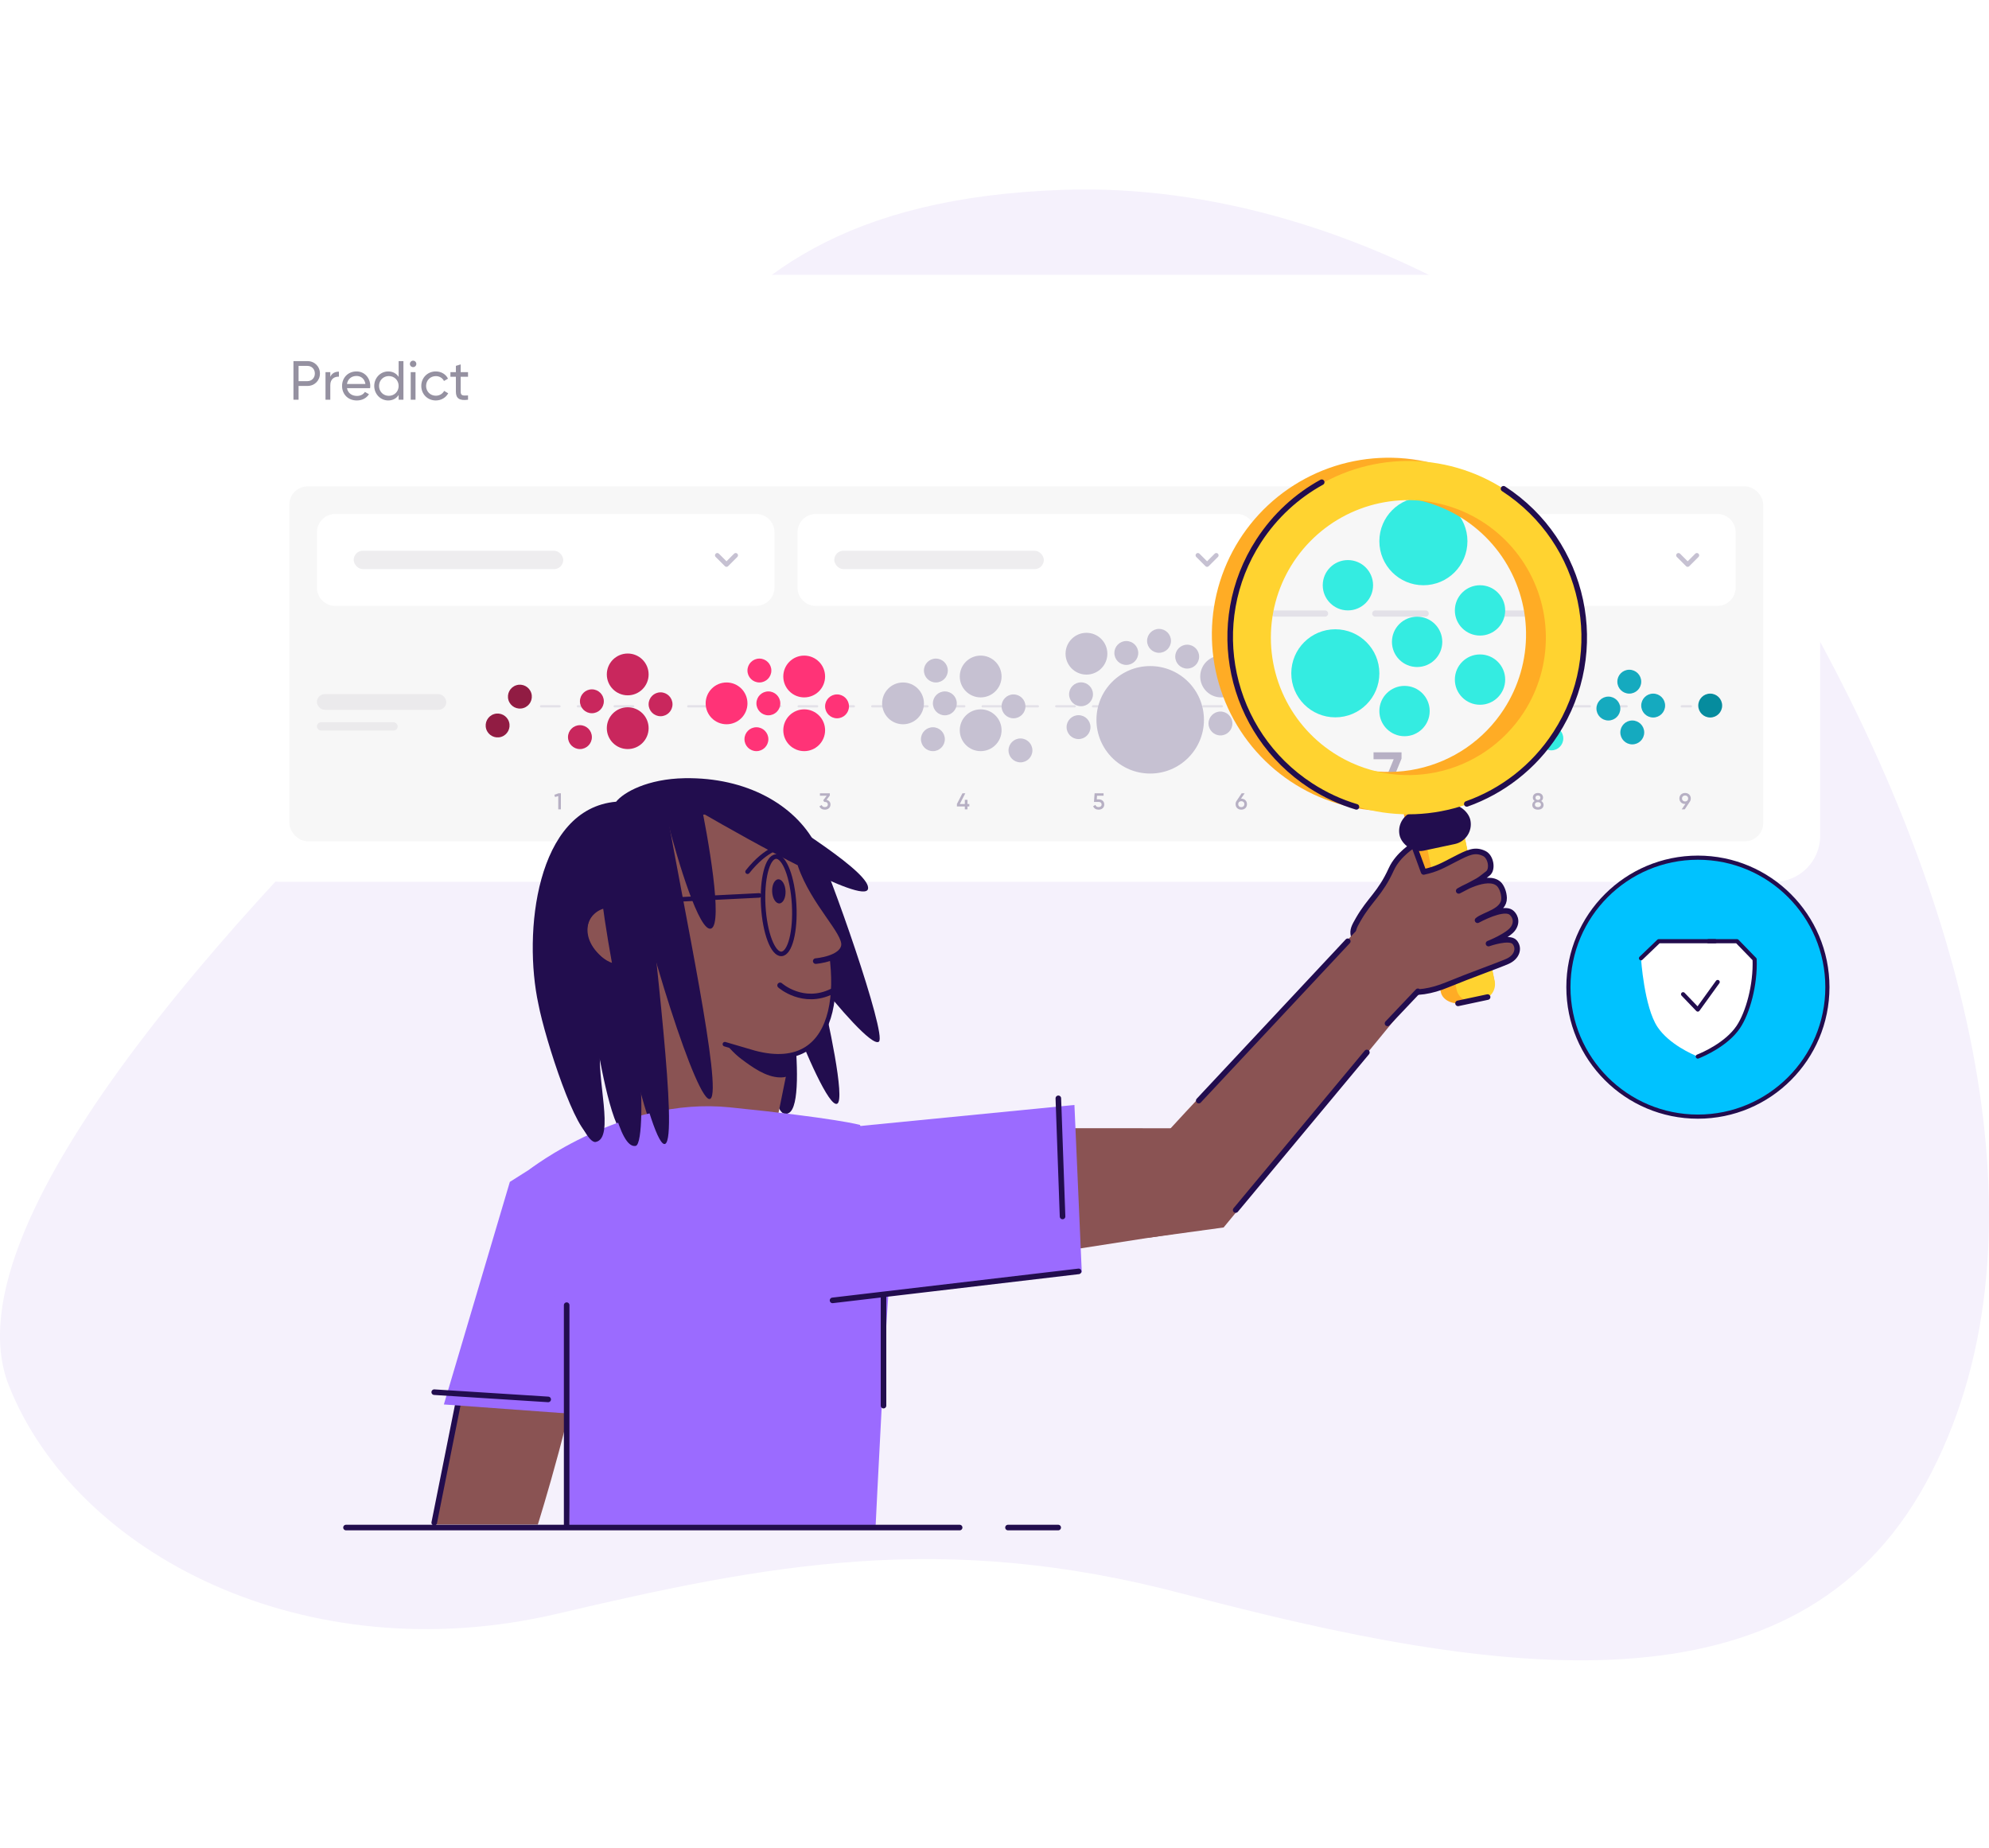 <svg width="960" height="892" viewBox="0 0 960 892" fill="none" xmlns="http://www.w3.org/2000/svg">
<path d="M269.015 778.948C147.778 807.446 36.752 750.448 4.331 668.948C-28.089 587.448 129.03 423.448 224.355 333.448C319.68 243.448 303.267 98.801 513.264 91.626C656.281 86.74 810.55 183.116 879.99 312.523C949.43 441.93 992.258 601.185 929.5 715.905C866.743 830.624 723.728 809.741 570.994 769.327C455.31 738.717 370.955 754.987 269.015 778.948Z" fill="#F5F1FC"/>
<g filter="url(#filter0_d)">
<rect x="113" y="126" width="765.518" height="293" rx="22.197" fill="white"/>
<path d="M148.4 167.65H141.634V186.295H144.111V179.636H148.4C151.836 179.636 154.42 177.026 154.42 173.643C154.42 170.234 151.836 167.65 148.4 167.65ZM148.4 177.319H144.111V169.967H148.4C150.451 169.967 151.969 171.512 151.969 173.643C151.969 175.747 150.451 177.319 148.4 177.319ZM159.423 175.215V172.977H157.106V186.295H159.423V179.237C159.423 176.094 161.581 175.082 163.578 175.161V172.738C161.9 172.738 160.275 173.35 159.423 175.215ZM167.47 180.702H178.631C178.684 180.356 178.711 180.009 178.711 179.663C178.711 175.934 176.101 172.631 172.079 172.631C167.923 172.631 165.1 175.694 165.1 179.636C165.1 183.632 167.95 186.642 172.238 186.642C174.902 186.642 176.926 185.443 178.098 183.632L176.127 182.513C175.461 183.605 174.13 184.458 172.292 184.458C169.814 184.458 167.923 183.099 167.47 180.702ZM172.079 174.815C174.076 174.815 175.967 176.04 176.367 178.677H167.47C167.843 176.36 169.575 174.815 172.079 174.815ZM192.402 167.65V175.268C191.337 173.643 189.632 172.631 187.368 172.631C183.666 172.631 180.629 175.694 180.629 179.636C180.629 183.579 183.666 186.642 187.368 186.642C189.632 186.642 191.337 185.63 192.402 184.005V186.295H194.72V167.65H192.402ZM187.661 184.404C184.997 184.404 182.946 182.353 182.946 179.636C182.946 176.919 184.997 174.868 187.661 174.868C190.351 174.868 192.402 176.919 192.402 179.636C192.402 182.353 190.351 184.404 187.661 184.404ZM199.403 170.553C200.255 170.553 200.948 169.861 200.948 169.008C200.948 168.156 200.255 167.437 199.403 167.437C198.524 167.437 197.831 168.156 197.831 169.008C197.831 169.861 198.524 170.553 199.403 170.553ZM198.231 186.295H200.548V172.977H198.231V186.295ZM210.343 186.642C212.953 186.642 215.217 185.257 216.336 183.179L214.365 182.034C213.619 183.419 212.154 184.351 210.343 184.351C207.679 184.351 205.655 182.3 205.655 179.636C205.655 176.946 207.679 174.895 210.343 174.895C212.128 174.895 213.619 175.827 214.285 177.239L216.23 176.12C215.217 174.016 212.98 172.631 210.343 172.631C206.321 172.631 203.338 175.694 203.338 179.636C203.338 183.579 206.321 186.642 210.343 186.642ZM225.895 175.215V172.977H222.353V169.248L220.035 169.941V172.977H217.398V175.215H220.035V182.433C220.035 185.763 221.9 186.828 225.895 186.295V184.218C223.525 184.324 222.353 184.458 222.353 182.433V175.215H225.895Z" fill="#9591A1"/>
<rect x="139.636" y="228.106" width="711.412" height="171.335" rx="8.879" fill="#F7F7F7"/>
<path d="M152.955 250.303C152.955 245.399 156.93 241.424 161.833 241.424H364.935C369.839 241.424 373.814 245.399 373.814 250.303V276.939C373.814 281.843 369.839 285.818 364.935 285.818H161.833C156.93 285.818 152.955 281.843 152.955 276.939V250.303Z" fill="white"/>
<rect opacity="0.1" x="170.712" y="259.182" width="101.136" height="8.879" rx="4.439" fill="#514B5F"/>
<path d="M346.208 261.401L350.648 265.841L355.087 261.401" stroke="#C6C1D2" stroke-width="2.22" stroke-linecap="round" stroke-linejoin="round"/>
<path d="M384.913 250.303C384.913 245.399 388.888 241.424 393.791 241.424H596.894C601.797 241.424 605.772 245.399 605.772 250.303V276.939C605.772 281.843 601.797 285.818 596.894 285.818H393.791C388.888 285.818 384.913 281.843 384.913 276.939V250.303Z" fill="white"/>
<rect opacity="0.1" x="402.67" y="259.182" width="101.136" height="8.879" rx="4.439" fill="#514B5F"/>
<path d="M578.166 261.401L582.606 265.841L587.045 261.401" stroke="#C6C1D2" stroke-width="2.22" stroke-linecap="round" stroke-linejoin="round"/>
<path d="M616.871 250.303C616.871 245.399 620.846 241.424 625.75 241.424H828.852C833.755 241.424 837.73 245.399 837.73 250.303V276.939C837.73 281.843 833.755 285.818 828.852 285.818H625.75C620.846 285.818 616.871 281.843 616.871 276.939V250.303Z" fill="white"/>
<rect opacity="0.1" x="634.628" y="259.182" width="101.136" height="8.879" rx="4.439" fill="#514B5F"/>
<path d="M810.125 261.401L814.564 265.841L819.003 261.401" stroke="#C6C1D2" stroke-width="2.22" stroke-linecap="round" stroke-linejoin="round"/>
<g opacity="0.4">
<line x1="0.555" y1="-0.555" x2="555.479" y2="-0.555" transform="matrix(1 -8.63772e-08 -8.84813e-08 -1 260.61 333.718)" stroke="#C6C1D2" stroke-width="1.11" stroke-linecap="round" stroke-linejoin="round" stroke-dasharray="8.88 8.88"/>
</g>
<rect opacity="0.1" x="152.955" y="328.399" width="62.448" height="7.57" rx="3.785" fill="#79718B"/>
<rect opacity="0.1" x="152.955" y="341.968" width="39" height="4" rx="2" fill="#79718B"/>
<path opacity="0.3" d="M269.61 376.255L267.568 376.976L267.879 378.064L269.444 377.62V384.024H270.72V376.255H269.61Z" fill="#220D4E"/>
<path opacity="0.3" d="M330.157 384.023H335.273V382.791H332.055L333.808 381.038C334.552 380.283 335.129 379.473 335.129 378.507C335.129 376.965 333.919 376.11 332.643 376.11C331.611 376.11 330.634 376.621 330.135 377.686L331.211 378.319C331.511 377.697 332.01 377.353 332.654 377.353C333.32 377.353 333.853 377.775 333.853 378.552C333.853 379.14 333.42 379.706 332.865 380.261L330.157 383.024V384.023Z" fill="#220D4E"/>
<path opacity="0.3" d="M398.941 379.428L400.517 377.342V376.254H395.745V377.453H398.997L397.321 379.662L397.831 380.427H398.12C398.997 380.427 399.563 380.893 399.563 381.67C399.563 382.447 398.997 382.925 398.12 382.925C397.343 382.925 396.821 382.58 396.599 381.926L395.512 382.558C395.944 383.646 396.977 384.168 398.12 384.168C399.551 384.168 400.839 383.302 400.839 381.67C400.839 380.461 400.007 379.684 398.941 379.428Z" fill="#220D4E"/>
<path opacity="0.3" d="M467.851 381.437H466.963V379.417H465.676V381.437H463.245L465.92 376.254H464.533L461.858 381.437V382.625H465.676V384.023H466.963V382.625H467.851V381.437Z" fill="#220D4E"/>
<path opacity="0.3" d="M530.331 379.184H529.354L529.487 377.453H532.639V376.254H528.311L528.011 380.427H530.275C531.119 380.427 531.696 380.893 531.696 381.67C531.696 382.447 531.119 382.925 530.253 382.925C529.443 382.925 528.91 382.558 528.711 381.87L527.612 382.503C528.022 383.624 529.077 384.168 530.253 384.168C531.685 384.168 532.972 383.302 532.972 381.67C532.972 380.05 531.74 379.184 530.331 379.184Z" fill="#220D4E"/>
<path opacity="0.3" d="M599.119 378.862H598.975L600.75 376.254H599.297L596.833 379.95C596.533 380.383 596.367 380.916 596.367 381.515C596.367 383.08 597.499 384.168 599.119 384.168C600.728 384.168 601.86 383.08 601.86 381.515C601.86 379.95 600.728 378.862 599.119 378.862ZM599.119 382.958C598.264 382.958 597.643 382.403 597.643 381.515C597.643 380.627 598.264 380.072 599.119 380.072C599.962 380.072 600.584 380.627 600.584 381.515C600.584 382.392 599.962 382.958 599.119 382.958Z" fill="#220D4E"/>
<path opacity="0.3" d="M669.254 376.254V377.475H672.806L670.12 384.023H671.463L674.193 377.364V376.254H669.254Z" fill="#220D4E"/>
<path opacity="0.3" d="M743.868 379.983C744.4 379.639 744.755 379.084 744.755 378.341C744.755 376.843 743.579 376.11 742.292 376.11C740.993 376.11 739.828 376.843 739.828 378.341C739.828 379.084 740.183 379.639 740.704 379.983C739.994 380.383 739.561 381.06 739.561 381.87C739.561 383.313 740.671 384.168 742.292 384.168C743.912 384.168 745.011 383.313 745.011 381.87C745.011 381.049 744.589 380.383 743.868 379.983ZM742.292 377.32C742.935 377.32 743.479 377.675 743.479 378.396C743.479 379.084 742.935 379.473 742.292 379.473C741.637 379.473 741.104 379.084 741.104 378.396C741.104 377.675 741.637 377.32 742.292 377.32ZM742.292 382.958C741.448 382.958 740.838 382.536 740.838 381.748C740.838 380.949 741.448 380.538 742.292 380.538C743.124 380.538 743.734 380.949 743.734 381.748C743.734 382.536 743.124 382.958 742.292 382.958Z" fill="#220D4E"/>
<path opacity="0.3" d="M816.061 378.763C816.061 377.198 814.929 376.11 813.32 376.11C811.71 376.11 810.567 377.198 810.567 378.763C810.567 380.327 811.71 381.415 813.32 381.415H813.453L811.677 384.023H813.142L815.595 380.327C815.895 379.895 816.061 379.362 816.061 378.763ZM811.844 378.763C811.844 377.875 812.476 377.32 813.32 377.32C814.163 377.32 814.785 377.875 814.785 378.763C814.785 379.65 814.163 380.205 813.32 380.205C812.476 380.205 811.844 379.639 811.844 378.763Z" fill="#220D4E"/>
<circle cx="715.618" cy="348.328" r="10.088" fill="#34ECE1"/>
<circle cx="735.795" cy="318.064" r="10.088" fill="#34ECE1"/>
<circle cx="718.5" cy="328.152" r="5.765" fill="#34ECE1"/>
<circle cx="734.353" cy="341.122" r="5.765" fill="#34ECE1"/>
<circle cx="731.471" cy="356.975" r="5.765" fill="#34ECE1"/>
<circle cx="748.765" cy="333.917" r="5.765" fill="#34ECE1"/>
<circle cx="748.765" cy="349.77" r="5.765" fill="#34ECE1"/>
<circle cx="776.295" cy="335.358" r="5.765" fill="#15AABF"/>
<circle cx="786.383" cy="322.387" r="5.765" fill="#15AABF"/>
<circle cx="797.912" cy="333.917" r="5.765" fill="#15AABF"/>
<circle cx="787.824" cy="346.887" r="5.765" fill="#15AABF"/>
<circle cx="555.147" cy="340.794" r="25.941" fill="#C6C1D2"/>
<circle cx="520.559" cy="344.328" r="5.765" fill="#C6C1D2"/>
<circle cx="521.765" cy="328.475" r="5.765" fill="#C6C1D2"/>
<circle cx="543.618" cy="308.534" r="5.765" fill="#C6C1D2"/>
<circle cx="559.412" cy="302.681" r="5.765" fill="#C6C1D2"/>
<circle cx="589.059" cy="342.564" r="5.765" fill="#C6C1D2"/>
<circle cx="573" cy="310.299" r="5.765" fill="#C6C1D2"/>
<circle cx="524.383" cy="308.887" r="10.088" fill="#C6C1D2"/>
<circle cx="589.383" cy="319.887" r="10.088" fill="#C6C1D2"/>
<circle cx="240.175" cy="343.531" r="5.765" transform="rotate(-17.331 240.175 343.531)" fill="#911C43"/>
<circle cx="250.927" cy="329.608" r="5.765" transform="rotate(-17.331 250.927 329.608)" fill="#911C43"/>
<circle cx="350.677" cy="332.858" r="10.088" fill="#FF3377"/>
<circle cx="388.147" cy="345.829" r="10.088" fill="#FF3377"/>
<circle cx="388.147" cy="319.887" r="10.088" fill="#FF3377"/>
<circle cx="370.853" cy="332.858" r="5.765" fill="#FF3377"/>
<circle cx="365.089" cy="350.152" r="5.765" fill="#FF3377"/>
<circle cx="404" cy="334.299" r="5.765" fill="#FF3377"/>
<circle cx="366.53" cy="317.005" r="5.765" fill="#FF3377"/>
<circle cx="435.853" cy="332.858" r="10.088" fill="#C6C1D2"/>
<circle cx="473.324" cy="345.829" r="10.088" fill="#C6C1D2"/>
<circle cx="473.324" cy="319.887" r="10.088" fill="#C6C1D2"/>
<circle cx="456.03" cy="332.858" r="5.765" fill="#C6C1D2"/>
<circle cx="450.265" cy="350.152" r="5.765" fill="#C6C1D2"/>
<circle cx="492.53" cy="355.564" r="5.765" fill="#C6C1D2"/>
<circle cx="489.177" cy="334.299" r="5.765" fill="#C6C1D2"/>
<circle cx="451.706" cy="317.005" r="5.765" fill="#C6C1D2"/>
<circle cx="302.971" cy="344.829" r="10.088" fill="#C9275D"/>
<circle cx="302.971" cy="318.887" r="10.088" fill="#C9275D"/>
<circle cx="285.677" cy="331.858" r="5.765" fill="#C9275D"/>
<circle cx="279.912" cy="349.152" r="5.765" fill="#C9275D"/>
<circle cx="318.824" cy="333.299" r="5.765" fill="#C9275D"/>
<circle cx="662.147" cy="346.946" r="14.412" fill="#C6C1D2"/>
<circle cx="637.648" cy="349.829" r="5.765" fill="#C6C1D2"/>
<circle cx="659.265" cy="325.329" r="5.765" fill="#C6C1D2"/>
<circle cx="679.442" cy="362.799" r="5.765" fill="#C6C1D2"/>
<circle cx="646.295" cy="364.24" r="5.765" fill="#C6C1D2"/>
<circle cx="623.236" cy="336.858" r="5.765" fill="#C6C1D2"/>
<circle cx="640.53" cy="328.211" r="10.088" fill="#C6C1D2"/>
<circle cx="679.442" cy="323.887" r="10.088" fill="#C6C1D2"/>
<circle cx="825.442" cy="333.917" r="5.765" fill="#068C9E"/>
</g>
<g clip-path="url(#clip0)">
<rect x="592" y="221" width="161" height="159" rx="79.5" fill="white"/>
<rect x="-846" y="-9" width="1948.62" height="449.389" rx="24.291" fill="#F7F7F7"/>
<g opacity="0.4">
<line x1="1.518" y1="-1.518" x2="1519.73" y2="-1.518" transform="matrix(1 -8.63772e-08 -8.84813e-08 -1 -455.06 294.643)" stroke="#C6C1D2" stroke-width="3.036" stroke-linecap="round" stroke-linejoin="round" stroke-dasharray="24.29 24.29"/>
</g>
<path opacity="0.3" d="M662.946 363.149V366.489H672.663L665.315 384.404H668.989L676.458 366.185V363.149H662.946Z" fill="#220D4E"/>
<circle cx="644.501" cy="325.006" r="21.255" fill="#34ECE1"/>
<circle cx="687.011" cy="261.241" r="21.255" fill="#34ECE1"/>
<circle cx="650.574" cy="282.496" r="12.146" fill="#34ECE1"/>
<circle cx="683.976" cy="309.824" r="12.146" fill="#34ECE1"/>
<circle cx="677.902" cy="343.226" r="12.146" fill="#34ECE1"/>
<circle cx="714.339" cy="294.642" r="12.146" fill="#34ECE1"/>
<circle cx="714.339" cy="328.041" r="12.146" fill="#34ECE1"/>
</g>
<path d="M343.597 544.355C340.962 543.576 339.795 539.605 338.789 533.076C338.084 537.882 338.082 541.169 332.315 540.323C326.548 539.477 328.568 529.155 328.787 519.86L306.049 508.536C307.872 523.138 307.996 549.035 304.562 549.694C296.454 551.25 290.868 518.49 287.664 501.796C285.29 516.758 294.741 545.974 285.281 547.789C278.525 549.086 263.164 501.896 259.867 484.713C252.425 450.409 258.69 390.362 297.371 386.988C300.983 382.445 312.566 375.942 330.454 375.641C360.474 375.136 383.487 388.573 393.514 407.226C400.2 419.662 428.148 499.448 424.22 502.799C421.078 505.48 403.748 485.068 395.476 474.527C399.963 493.022 407.973 530.558 404.118 532.742C400.263 534.925 388.416 507.037 382.974 492.821C385.209 513.276 385.88 534.441 380.759 537.224C375.637 540.008 373.598 530.228 369.863 508.57C369.984 531.17 365.577 539.157 362.117 538.649C358.657 538.142 355.727 541.352 354.702 521.565C351.952 540.307 346.232 545.135 343.597 544.355Z" fill="#220D4E"/>
<path d="M382.872 502.127L373.975 545.91C373.975 545.91 377.888 547.627 357.766 550.508C337.644 553.39 305.046 542.274 303.901 538.232L308.467 453.005L382.872 502.127Z" fill="#8A5353"/>
<path d="M376.508 520.072C381.518 520.153 382.158 517.751 382.927 516.138L384.177 503.718C382.475 504.2 381.518 504.285 379.751 504.972C377.542 505.83 373.407 508.978 368.969 508.027C365.418 507.266 354.999 504.74 348.674 501.457C350.319 504.09 354.077 508.411 357.807 511.19C362.904 514.987 369.61 519.96 376.508 520.072Z" fill="#220D4E"/>
<path d="M294.805 436.733C299.423 436.429 303.8 438.084 307.128 439.917C301.272 419.702 301.811 401.812 323.377 395.564C357.151 385.054 379.537 396.486 393.588 431.733C408.439 468.987 407.59 519.697 364.151 508.213C337.93 501.28 327.63 494.59 321.908 486.069C319.845 482.996 318.376 479.685 316.972 476.038C315.819 473.045 312.065 470.592 310.703 467.094C305.832 467.292 298.699 469.431 290.181 461.688C277.64 450.3 285.039 437.394 294.805 436.733Z" fill="#8A5353"/>
<path d="M313.345 466.328C308.474 466.526 297.376 469.814 288.858 462.071C276.317 450.683 283.716 437.777 293.482 437.116C298.1 436.811 302.477 438.467 305.805 440.3C305.697 414.846 289.602 406.076 323.375 395.564C357.149 385.054 379.535 396.485 393.586 431.733C408.437 468.987 407.589 519.696 364.15 508.213L349.868 504.029" stroke="#220D4E" stroke-width="2.185" stroke-miterlimit="10" stroke-linecap="round" stroke-linejoin="round"/>
<path d="M393.717 463.923C393.717 463.923 406.387 462.901 407.346 456.436C408.305 449.971 392.747 436.096 386.414 417.696" fill="#8A5353"/>
<path d="M393.717 463.923C393.717 463.923 406.387 462.901 407.346 456.436C408.305 449.971 392.747 436.096 386.414 417.696" stroke="#220D4E" stroke-width="2.692" stroke-miterlimit="10" stroke-linecap="round" stroke-linejoin="round"/>
<path d="M401.591 478.533C387.504 485.44 376.516 475.639 376.516 475.639" stroke="#220D4E" stroke-width="2.692" stroke-miterlimit="10" stroke-linecap="round" stroke-linejoin="round"/>
<path d="M377.514 408.673C377.514 408.673 370.215 408.983 360.811 420.778" stroke="#220D4E" stroke-width="2.185" stroke-miterlimit="10" stroke-linecap="round" stroke-linejoin="round"/>
<path d="M310.057 495.02L317.136 537.857" stroke="#220D4E" stroke-width="2.692" stroke-linecap="round" stroke-linejoin="round"/>
<path d="M343.341 448.162C348.992 445.504 341.865 404.5 337.594 384.331L322.204 396.359C326.895 414.734 337.69 450.819 343.341 448.162Z" fill="#220D4E"/>
<path d="M342.885 530.365C348.841 526.356 329.846 438.077 321.463 389.528L302.435 407.19C310.982 451.727 336.929 534.374 342.885 530.365Z" fill="#220D4E"/>
<path d="M319.665 551.826C325.932 548.321 314.276 458.777 309.923 409.702L289.504 425.736C294.351 470.826 313.399 555.331 319.665 551.826Z" fill="#220D4E"/>
<path d="M418.911 429.2C421.083 421.925 382.475 397.862 356.363 381.601L338.041 391.951C362.553 406.103 416.74 436.474 418.911 429.2Z" fill="#220D4E"/>
<path d="M377.189 460.443C373.077 460.68 369.138 450.358 368.393 437.389C367.647 424.419 370.376 413.714 374.488 413.477C378.6 413.241 382.539 423.563 383.284 436.532C384.03 449.502 381.301 460.207 377.189 460.443Z" stroke="#220D4E" stroke-width="2.185" stroke-miterlimit="10" stroke-linecap="round" stroke-linejoin="round"/>
<path d="M316.171 434.731L366.418 432.218" stroke="#220D4E" stroke-width="2.185" stroke-linecap="round" stroke-linejoin="round"/>
<path d="M376.19 436.081C374.406 436.166 372.836 433.628 372.683 430.413C372.53 427.197 373.851 424.521 375.635 424.436C377.418 424.351 378.989 426.889 379.142 430.105C379.295 433.32 377.974 435.996 376.19 436.081Z" fill="#220D4E"/>
<path d="M259.579 735.932C259.579 735.932 279.418 672.717 281.084 645.026L226.584 645.026L210.084 735.932L259.579 735.932Z" fill="#8A5353"/>
<path d="M222.585 670.001L209.584 735" stroke="#220D4E" stroke-width="2.692" stroke-linecap="round" stroke-linejoin="round"/>
<path d="M677.806 379.85L697.983 375.443C698.355 375.362 698.734 375.335 699.098 375.363C699.463 375.392 699.807 375.475 700.109 375.609C700.411 375.742 700.667 375.924 700.861 376.142C701.055 376.361 701.184 376.613 701.24 376.883L721.253 473.227C721.662 475.196 720.979 477.318 719.355 479.127C717.731 480.937 715.298 482.285 712.593 482.876L707.152 484.065C704.446 484.656 701.689 484.441 699.486 483.467C697.284 482.493 695.817 480.84 695.408 478.872L675.392 382.515C675.284 381.969 675.477 381.382 675.929 380.882C676.382 380.383 677.057 380.012 677.806 379.85Z" fill="#FFAC25"/>
<path d="M684.987 380.664L699.35 377.527C699.884 377.41 700.441 377.511 700.897 377.807C701.353 378.103 701.672 378.57 701.784 379.105L721.413 473.602C721.814 475.532 721.433 477.551 720.355 479.213C719.277 480.875 717.589 482.046 715.663 482.466L711.79 483.312C709.864 483.733 707.857 483.37 706.212 482.302C704.566 481.235 703.417 479.551 703.016 477.62L683.387 383.13C683.276 382.595 683.382 382.035 683.681 381.574C683.98 381.113 684.448 380.788 684.982 380.672L684.987 380.664Z" fill="#FFD330"/>
<rect x="673.477" y="393.59" width="34.939" height="19.501" rx="9.75" transform="rotate(-12.028 673.477 393.59)" fill="#220D4E"/>
<path d="M716.598 234.674C702.447 225.497 685.892 220.722 669.027 220.954C652.162 221.185 635.745 226.412 621.85 235.974C607.956 245.536 597.209 259.003 590.968 274.672C584.727 290.342 583.273 307.51 586.789 324.006C590.305 340.502 598.634 355.584 610.722 367.347C622.81 379.11 638.114 387.024 654.7 390.089C671.285 393.154 688.408 391.232 703.901 384.566C719.394 377.901 732.563 366.79 741.743 352.64C747.838 343.244 752.023 332.739 754.059 321.725C756.094 310.711 755.94 299.403 753.605 288.449C751.27 277.495 746.8 267.107 740.45 257.881C734.101 248.654 725.996 240.768 716.598 234.674V234.674ZM634.071 361.89C623.059 354.746 614.413 344.498 609.225 332.441C604.038 320.383 602.543 307.058 604.929 294.151C607.315 281.244 613.474 269.334 622.629 259.927C631.783 250.521 643.522 244.04 656.359 241.305C669.197 238.57 682.558 239.703 694.752 244.561C706.945 249.419 717.425 257.783 724.865 268.597C732.304 279.411 736.37 292.188 736.549 305.313C736.727 318.438 733.009 331.32 725.865 342.332C721.125 349.65 714.989 355.961 707.809 360.907C700.628 365.852 692.543 369.334 684.016 371.154C675.489 372.973 666.687 373.095 658.114 371.512C649.54 369.928 641.362 366.671 634.047 361.926L634.071 361.89Z" fill="#FFAC25"/>
<path d="M726.162 236.234C712.012 227.055 695.457 222.277 678.592 222.506C661.726 222.735 645.307 227.96 631.411 237.52C617.515 247.081 606.766 260.547 600.524 276.216C594.281 291.886 592.825 309.054 596.34 325.551C599.855 342.048 608.182 357.132 620.27 368.896C632.358 380.66 647.662 388.575 664.248 391.641C680.835 394.707 697.957 392.785 713.451 386.12C728.946 379.454 742.115 368.343 751.295 354.193C763.604 335.218 767.872 312.13 763.159 290.008C758.445 267.887 745.137 248.544 726.162 236.234ZM643.635 363.45C632.623 356.307 623.977 346.058 618.79 334.001C613.602 321.943 612.107 308.618 614.493 295.711C616.879 282.804 623.038 270.894 632.193 261.487C641.347 252.081 653.086 245.6 665.924 242.865C678.761 240.13 692.122 241.263 704.316 246.121C716.509 250.979 726.989 259.344 734.429 270.157C741.869 280.971 745.935 293.748 746.113 306.873C746.291 319.998 742.573 332.881 735.43 343.892C730.687 351.205 724.55 357.512 717.37 362.452C710.19 367.393 702.107 370.871 693.582 372.688C685.058 374.505 676.259 374.624 667.688 373.04C659.118 371.456 650.943 368.2 643.631 363.456L643.635 363.45Z" fill="#FFD330"/>
<path d="M725.687 235.927C765.27 261.605 776.542 314.509 750.863 354.092C740.255 370.445 725.001 381.965 707.958 388.045M637.929 232.773C625.991 239.343 615.456 248.872 607.521 261.103C581.843 300.686 593.115 353.591 632.698 379.269C639.687 383.803 647.092 387.185 654.69 389.463" stroke="#220D4E" stroke-width="2.692" stroke-linecap="round" stroke-linejoin="round"/>
<path d="M703.724 484.321L718.002 481.279" stroke="#220D4E" stroke-width="2.692" stroke-linecap="round" stroke-linejoin="round"/>
<path d="M731.045 454.776C728.552 451.864 718.435 455.467 718.435 455.467C718.435 455.467 727.974 451.725 730.376 448.091C732.778 444.457 730.754 441.415 729.278 440.368C726.325 438.275 718.867 441.155 713.147 444.201C716.429 441.393 726.115 439.99 725.956 433.452C725.889 430.714 724.71 427.954 723.435 426.736C717.926 421.526 704.054 430.033 704.054 430.033C715.238 424.233 713.033 425.521 718.106 421.628C720.64 419.684 719.618 413.563 716.395 411.991C711.867 409.784 708.665 411.43 702.263 414.716C696.481 417.684 693.464 419.549 687.134 420.885L682.364 407.872C682.364 407.872 674.78 412.426 671.519 419.584C666.071 431.54 661.252 433.975 655.636 443.703C651.525 450.823 652.119 450.572 659.738 464.353C668.734 480.623 683.415 481.604 698.485 475.38C709.369 470.876 723.02 466.065 727.603 464.038C732.186 462.012 733.539 457.689 731.045 454.776Z" fill="#8A5353" stroke="#220D4E" stroke-width="2.692" stroke-miterlimit="10" stroke-linecap="round" stroke-linejoin="round"/>
<path d="M657.284 446.46C657.284 446.46 566.371 542.118 546.083 565.5L554.082 597.5L590.583 592.5C590.583 592.5 672.486 493.136 685.774 476.753C696.762 463.213 657.284 446.46 657.284 446.46Z" fill="#8A5353"/>
<path d="M575.144 544.611L481.083 544.574C479.222 544.573 477.607 545.856 477.185 547.668L463.613 606.036C462.972 608.796 465.324 611.329 468.124 610.894L583.418 592.96C585.653 592.612 587.155 590.483 586.734 588.262L579.072 547.866C578.714 545.979 577.065 544.612 575.144 544.611Z" fill="#8A5353"/>
<path d="M669.692 493.994L684.362 478.5" stroke="#220D4E" stroke-width="2.692" stroke-linecap="round" stroke-linejoin="round"/>
<path d="M578.579 531.269L650.512 454.345" stroke="#220D4E" stroke-width="2.692" stroke-linecap="round" stroke-linejoin="round"/>
<path d="M596.404 584.085L659.729 508.013" stroke="#220D4E" stroke-width="2.692" stroke-linecap="round" stroke-linejoin="round"/>
<path d="M294.916 683.813L214.237 677.933L246.083 570.501L270.583 555L294.916 683.813Z" fill="#9B6BFF"/>
<path d="M415.083 543.001C415.083 543.001 403.583 539.701 352.083 534.5C300.583 529.3 255.583 564.501 255.583 564.501C255.583 564.501 266.767 602.084 270.804 651.908C272.713 675.471 274.94 736.105 274.94 736.105H422.647C422.647 736.105 427.666 632.364 429.896 610.478C432.127 588.593 415.083 543.001 415.083 543.001Z" fill="#9B6BFF"/>
<path d="M518.58 533.361L522.126 614.179L377.292 629.664L395.127 545.488L518.58 533.361Z" fill="#9B6BFF"/>
<path d="M273.502 630L273.502 736.652" stroke="#220D4E" stroke-width="2.692" stroke-linecap="round" stroke-linejoin="round"/>
<path d="M264.584 675.5L209.584 672" stroke="#220D4E" stroke-width="2.692" stroke-linecap="round" stroke-linejoin="round"/>
<path d="M287.529 551.225C280.772 552.521 265.411 505.332 262.114 488.148L309.346 494.945L308.296 511.971C310.12 526.574 310.243 552.47 306.809 553.129C298.701 554.685 293.115 521.925 289.912 505.232C287.538 520.193 296.988 549.41 287.529 551.225Z" fill="#220D4E"/>
<path d="M321.104 552.124C327.37 548.619 315.714 459.075 311.361 410L290.942 426.034C295.789 471.124 314.838 555.628 321.104 552.124Z" fill="#220D4E"/>
<path d="M520.61 613.695L426.427 624.798M401.832 627.698L426.427 624.798M426.427 678.5L426.427 624.798M510.812 530.163L512.845 587.19" stroke="#220D4E" stroke-width="2.692" stroke-linecap="round" stroke-linejoin="round"/>
<path d="M463.175 737.346H167" stroke="#220D4E" stroke-width="2.692" stroke-linecap="round" stroke-linejoin="round"/>
<path d="M510.742 737.346H486.51" stroke="#220D4E" stroke-width="2.692" stroke-linecap="round" stroke-linejoin="round"/>
<g filter="url(#filter1_d)">
<circle cx="819.5" cy="431.5" r="62.5" fill="#00C2FF" stroke="#220D4E" stroke-width="2"/>
<path d="M838.403 409.334L819.497 409.587L800.594 409.334L792.033 417.553C792.033 417.553 793.554 441.144 800.029 450.765C805.594 459.03 816.711 463.9 819.449 465.001C822.19 463.9 833.393 459.03 838.971 450.765C845.443 441.146 846.967 417.553 846.967 417.553L838.403 409.334Z" fill="white"/>
<path d="M827.811 409.334L800.594 409.334L792.033 417.553" stroke="#220D4E" stroke-width="2" stroke-linecap="round" stroke-linejoin="round"/>
<path d="M824.603 409.333L838.403 409.333L846.878 418.064C847.358 430.35 843.576 443.941 838.971 450.764C833.393 459.029 822.19 463.9 819.449 465M812.347 434.916L819.449 442.311L829.042 429.013" stroke="#220D4E" stroke-width="2" stroke-linecap="round" stroke-linejoin="round"/>
</g>
<defs>
<filter id="filter0_d" x="105.231" y="124.89" width="781.056" height="308.538" filterUnits="userSpaceOnUse" color-interpolation-filters="sRGB">
<feFlood flood-opacity="0" result="BackgroundImageFix"/>
<feColorMatrix in="SourceAlpha" type="matrix" values="0 0 0 0 0 0 0 0 0 0 0 0 0 0 0 0 0 0 127 0" result="hardAlpha"/>
<feMorphology radius="3.33" operator="erode" in="SourceAlpha" result="effect1_dropShadow"/>
<feOffset dy="6.659"/>
<feGaussianBlur stdDeviation="5.549"/>
<feColorMatrix type="matrix" values="0 0 0 0 0.097 0 0 0 0 0.08 0 0 0 0 0.2 0 0 0 0.1 0"/>
<feBlend mode="normal" in2="BackgroundImageFix" result="effect1_dropShadow"/>
<feBlend mode="normal" in="SourceGraphic" in2="effect1_dropShadow" result="shape"/>
</filter>
<filter id="filter1_d" x="726" y="368" width="187" height="202" filterUnits="userSpaceOnUse" color-interpolation-filters="sRGB">
<feFlood flood-opacity="0" result="BackgroundImageFix"/>
<feColorMatrix in="SourceAlpha" type="matrix" values="0 0 0 0 0 0 0 0 0 0 0 0 0 0 0 0 0 0 127 0" result="hardAlpha"/>
<feOffset dy="45"/>
<feGaussianBlur stdDeviation="15"/>
<feColorMatrix type="matrix" values="0 0 0 0 0.097 0 0 0 0 0.08 0 0 0 0 0.2 0 0 0 0.06 0"/>
<feBlend mode="normal" in2="BackgroundImageFix" result="effect1_dropShadow"/>
<feBlend mode="normal" in="SourceGraphic" in2="effect1_dropShadow" result="shape"/>
</filter>
<clipPath id="clip0">
<rect x="592" y="221" width="161" height="159" rx="79.5" fill="white"/>
</clipPath>
</defs>
</svg>
